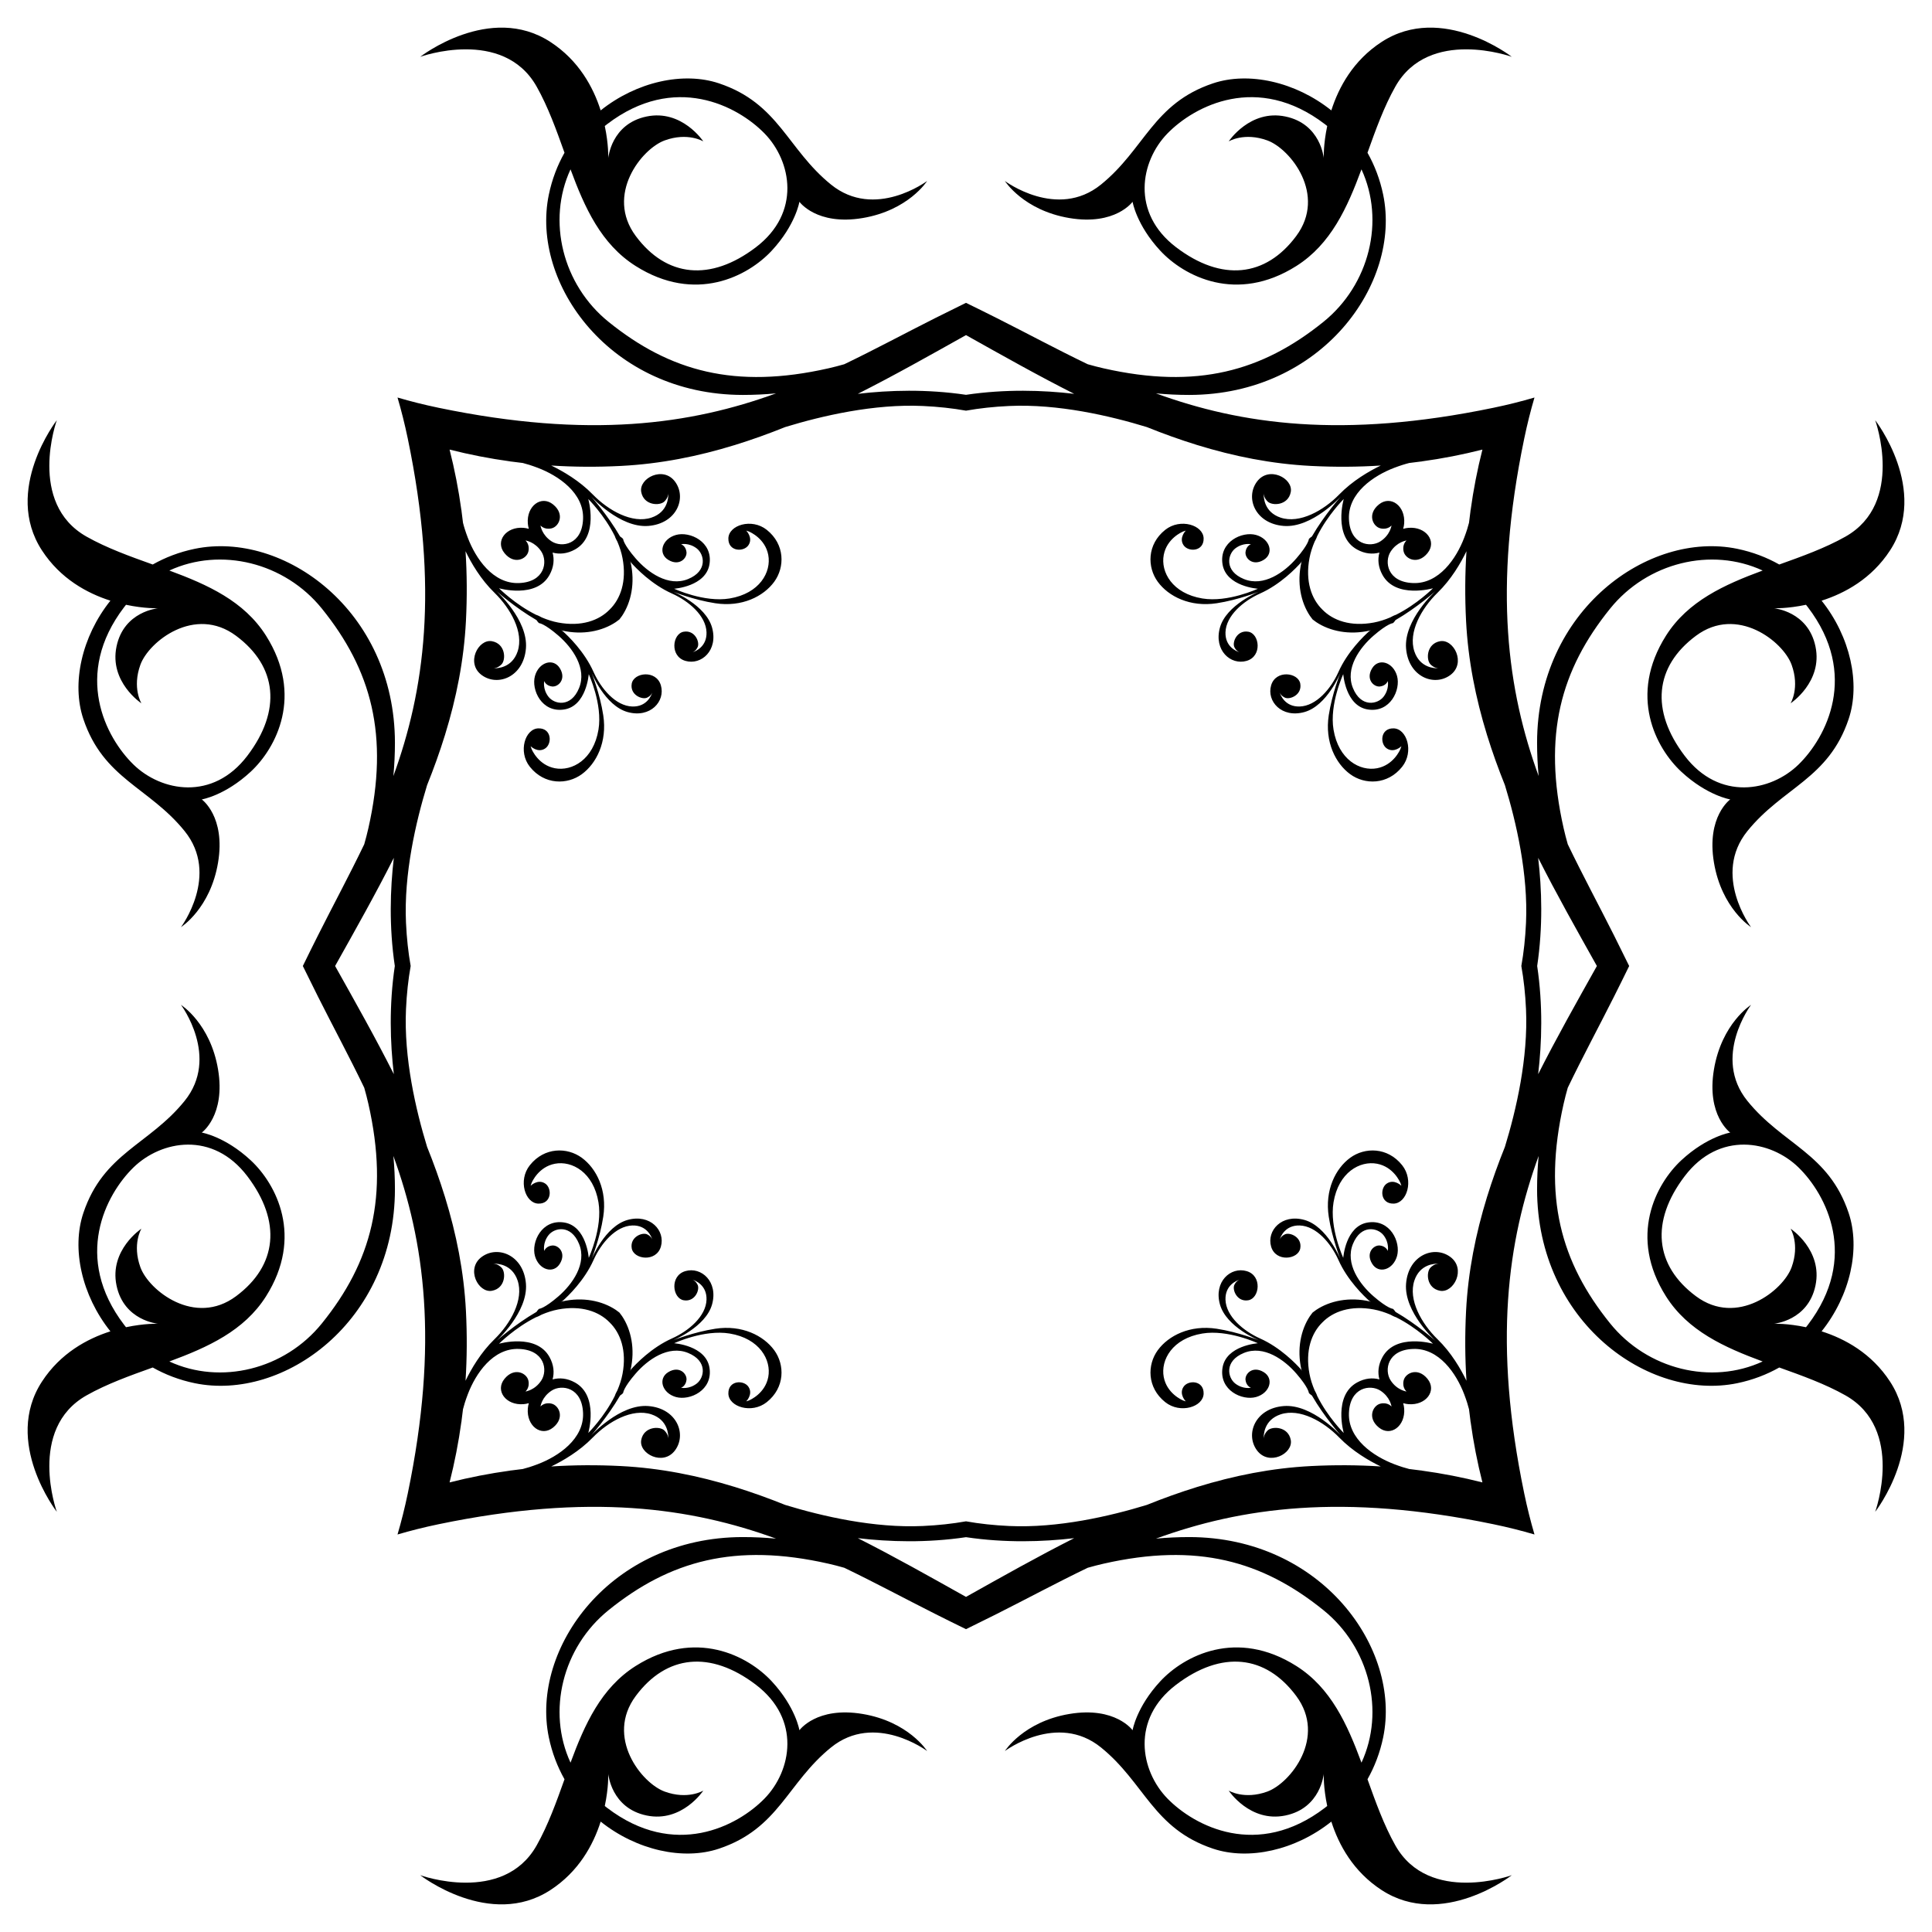 <?xml version="1.0" encoding="utf-8"?>

<!DOCTYPE svg PUBLIC "-//W3C//DTD SVG 1.1//EN" "http://www.w3.org/Graphics/SVG/1.1/DTD/svg11.dtd">
<svg version="1.1" id="Layer_1" xmlns="http://www.w3.org/2000/svg" xmlns:xlink="http://www.w3.org/1999/xlink" x="0px" y="0px"
	 viewBox="0 0 1647.099 1647.099" enable-background="new 0 0 1647.099 1647.099" xml:space="preserve">
<g>
	<path d="M1095.877,99.327c-30.21-6.292-48.384,21.222-48.384,21.222s13.167-8.041,32.939-0.84
		c19.73,7.195,50.793,46.39,24.646,81.516c-26.105,35.112-63.606,39.056-102.35,9.611
		c-38.737-29.445-30.508-73.335-7.465-97.023c23.071-23.681,76.76-51.849,134.24-7.959
		c0.676,0.517,1.335,1.044,1.994,1.571c-3.355,15.833-2.98,27.34-2.98,27.34S1126.079,105.584,1095.877,99.327z
		 M99.327,551.221c-6.292,30.21,21.222,48.384,21.222,48.384s-8.041-13.167-0.84-32.939
		c7.195-19.73,46.39-50.793,81.516-24.646c35.112,26.105,39.056,63.606,9.611,102.35
		c-29.445,38.737-73.335,30.508-97.023,7.465c-23.681-23.071-51.849-76.76-7.959-134.24
		c0.517-0.676,1.044-1.335,1.571-1.994c15.833,3.355,27.34,2.98,27.34,2.98S105.584,521.019,99.327,551.221z
		 M551.221,1547.771c30.21,6.292,48.384-21.222,48.384-21.222s-13.167,8.041-32.939,0.84
		c-19.73-7.195-50.793-46.39-24.646-81.516c26.105-35.112,63.606-39.056,102.35-9.611
		c38.737,29.445,30.508,73.336,7.465,97.023c-23.071,23.681-76.76,51.849-134.24,7.959
		c-0.676-0.517-1.335-1.044-1.994-1.571c3.355-15.833,2.98-27.34,2.98-27.34S521.019,1541.514,551.221,1547.771z
		 M1547.771,1095.877c6.292-30.21-21.222-48.384-21.222-48.384s8.041,13.167,0.84,32.939
		c-7.195,19.73-46.39,50.793-81.516,24.646c-35.112-26.105-39.056-63.606-9.611-102.35
		c29.445-38.737,73.336-30.508,97.023-7.465c23.681,23.071,51.849,76.76,7.959,134.24
		c-0.517,0.676-1.044,1.335-1.571,1.994c-15.833-3.355-27.34-2.98-27.34-2.98
		S1541.514,1126.079,1547.771,1095.877z M1512.332,518.582c0,0,11.507,0.375,27.34-2.98
		c0.527,0.659,1.055,1.317,1.571,1.994c43.89,57.481,15.722,111.17-7.959,134.24
		c-23.688,23.042-67.578,31.271-97.023-7.465c-29.445-38.745-25.501-76.245,9.611-102.35
		c35.126-26.147,74.322,4.917,81.516,24.646c7.202,19.772-0.84,32.939-0.84,32.939s27.514-18.174,21.222-48.384
		C1541.514,521.019,1512.332,518.582,1512.332,518.582z M518.582,134.766c0,0,0.375-11.506-2.98-27.34
		c0.659-0.527,1.317-1.055,1.994-1.571c57.481-43.89,111.17-15.723,134.24,7.959
		c23.042,23.688,31.271,67.578-7.465,97.023c-38.745,29.445-76.245,25.501-102.35-9.611
		c-26.147-35.126,4.917-74.322,24.646-81.516c19.772-7.202,32.939,0.84,32.939,0.84s-18.174-27.514-48.384-21.222
		C521.019,105.584,518.582,134.766,518.582,134.766z M134.766,1128.517c0,0-11.506-0.375-27.34,2.98
		c-0.527-0.659-1.055-1.317-1.571-1.994c-43.89-57.481-15.723-111.17,7.959-134.24
		c23.688-23.042,67.578-31.271,97.023,7.465c29.445,38.745,25.501,76.245-9.611,102.35
		c-35.126,26.147-74.322-4.917-81.516-24.646c-7.202-19.772,0.84-32.939,0.84-32.939s-27.514,18.174-21.222,48.384
		C105.584,1126.079,134.766,1128.517,134.766,1128.517z M1128.517,1512.332c0,0-0.375,11.507,2.98,27.34
		c-0.659,0.527-1.317,1.055-1.994,1.571c-57.481,43.89-111.17,15.722-134.24-7.959
		c-23.042-23.688-31.271-67.578,7.465-97.023c38.745-29.445,76.245-25.501,102.35,9.611
		c26.147,35.126-4.917,74.322-24.646,81.516c-19.772,7.202-32.939-0.84-32.939-0.84s18.174,27.514,48.384,21.222
		C1126.079,1541.514,1128.517,1512.332,1128.517,1512.332z M1109.716,478.394c-0.059,0.243-0.108,0.484-0.164,0.726
		C1109.108,479.57,1108.96,479.59,1109.716,478.394z M478.394,537.383c0.243,0.059,0.484,0.108,0.726,0.164
		C479.57,537.991,479.59,538.138,478.394,537.383z M537.383,1168.704c0.059-0.243,0.108-0.484,0.164-0.726
		C537.991,1167.529,538.138,1167.509,537.383,1168.704z M1168.704,1109.716c-0.243-0.059-0.484-0.108-0.726-0.164
		C1167.529,1109.108,1167.509,1108.96,1168.704,1109.716z M1167.978,537.547c0.242-0.056,0.483-0.105,0.726-0.164
		C1167.509,538.138,1167.529,537.991,1167.978,537.547z M537.547,479.12c-0.056-0.242-0.105-0.483-0.164-0.726
		C538.138,479.59,537.991,479.57,537.547,479.12z M479.12,1109.552c-0.242,0.056-0.483,0.105-0.726,0.164
		C479.59,1108.96,479.57,1109.108,479.12,1109.552z M1109.552,1167.978c0.056,0.242,0.105,0.483,0.164,0.726
		C1108.96,1167.509,1109.108,1167.529,1109.552,1167.978z M1308.198,338.901c-11.169,3.286-22.799,6.209-34.941,8.732
		c-128.78,26.752-215.357,14.109-287.769-12.266c9.294,0.863,18.781,1.339,28.429,1.328
		c112.892-0.146,180.943-95.08,165.296-170.679c-2.717-13.145-7.337-25.105-13.377-35.81
		c6.977-19.476,13.959-38.995,23.724-56.339c28.695-50.919,99.302-25.431,99.302-25.431s-59.461-46.224-110.99-12.681
		c-24.218,15.77-36.572,38.602-42.866,58.367c-30.717-24.525-70.611-33.224-100.903-23.061
		c-51.085,17.14-58.029,55.94-95.482,86.287c-37.404,30.307-81.92-3.042-81.92-3.042s15.764,25.015,55.044,31.599
		c39.251,6.555,53.814-13.89,53.814-13.89s3.222,19.695,23.542,41.633c20.292,21.918,65.141,45.384,116.142,13.091
		c29.379-18.617,43.375-49.658,55.456-82.364c20.247,43.776,6.837,98.325-32.435,130.025
		c-52.188,42.133-107.913,57.62-187.331,39.633c-4.545-1.028-9.082-2.207-13.598-3.505
		c-26.352-12.671-51.719-26.363-77.828-39.496c-8.53-4.289-17.186-8.582-25.959-12.852
		c-8.774,4.271-17.428,8.564-25.959,12.852c-26.11,13.133-51.476,26.825-77.828,39.496
		c-4.517,1.298-9.053,2.477-13.598,3.505c-79.418,17.987-135.143,2.5-187.331-39.633
		c-39.273-31.701-52.682-86.249-32.435-130.025c12.082,32.706,26.077,63.747,55.456,82.364
		c51.001,32.293,95.85,8.827,116.142-13.091c20.32-21.938,23.542-41.633,23.542-41.633
		s14.563,20.445,53.814,13.89c39.279-6.584,55.044-31.599,55.044-31.599s-44.516,33.349-81.92,3.042
		c-37.452-30.348-44.397-69.148-95.482-86.287c-30.292-10.163-70.186-1.464-100.903,23.061
		c-6.294-19.766-18.648-42.597-42.866-58.367C417.697,2.213,358.236,48.437,358.236,48.437
		s70.607-25.487,99.302,25.431c9.765,17.344,16.748,36.863,23.724,56.339c-6.04,10.704-10.659,22.664-13.377,35.81
		c-15.646,75.599,52.404,170.533,165.296,170.679c9.647,0.011,19.135-0.466,28.429-1.328
		c-72.412,26.375-158.989,39.017-287.769,12.266c-12.142-2.524-23.772-5.446-34.941-8.732
		c3.286,11.169,6.209,22.799,8.732,34.941c26.752,128.78,14.109,215.357-12.266,287.769
		c0.863-9.294,1.339-18.781,1.328-28.429c-0.146-112.892-95.08-180.943-170.679-165.296
		c-13.145,2.717-25.105,7.337-35.81,13.377c-19.476-6.977-38.995-13.959-56.339-23.724
		c-50.919-28.695-25.431-99.302-25.431-99.302S2.213,417.697,35.756,469.226
		c15.77,24.218,38.602,36.572,58.367,42.866c-24.525,30.717-33.224,70.611-23.061,100.903
		c17.14,51.085,55.94,58.029,86.287,95.482c30.307,37.404-3.042,81.92-3.042,81.92s25.015-15.764,31.599-55.044
		c6.555-39.251-13.89-53.814-13.89-53.814s19.695-3.222,41.633-23.542c21.918-20.292,45.384-65.141,13.091-116.142
		c-18.617-29.379-49.658-43.375-82.364-55.456c43.776-20.247,98.325-6.837,130.025,32.435
		c42.133,52.188,57.62,107.913,39.633,187.331c-1.028,4.545-2.207,9.082-3.505,13.598
		c-12.671,26.352-26.363,51.719-39.496,77.828c-4.289,8.53-8.582,17.186-12.852,25.959
		c4.271,8.774,8.564,17.429,12.852,25.959c13.133,26.11,26.825,51.476,39.496,77.828
		c1.298,4.517,2.477,9.053,3.505,13.598c17.987,79.418,2.5,135.143-39.633,187.331
		c-31.701,39.273-86.249,52.682-130.025,32.435c32.706-12.082,63.747-26.077,82.364-55.456
		c32.293-51.001,8.827-95.85-13.091-116.142c-21.938-20.32-41.633-23.542-41.633-23.542
		s20.445-14.563,13.89-53.814c-6.584-39.279-31.599-55.044-31.599-55.044s33.349,44.516,3.042,81.92
		c-30.348,37.453-69.148,44.397-86.287,95.482c-10.163,30.291-1.464,70.186,23.061,100.903
		c-19.766,6.294-42.597,18.648-58.367,42.866c-33.543,51.529,12.681,110.99,12.681,110.99
		s-25.487-70.607,25.431-99.302c17.344-9.765,36.863-16.748,56.339-23.724c10.704,6.04,22.664,10.659,35.81,13.377
		c75.599,15.646,170.533-52.404,170.679-165.296c0.011-9.647-0.466-19.135-1.328-28.429
		c26.375,72.412,39.017,158.989,12.266,287.769c-2.524,12.142-5.446,23.772-8.732,34.941
		c11.169-3.286,22.799-6.209,34.941-8.732c128.78-26.752,215.357-14.109,287.769,12.266
		c-9.294-0.863-18.781-1.339-28.429-1.329c-112.892,0.146-180.943,95.08-165.296,170.679
		c2.717,13.145,7.337,25.105,13.377,35.81c-6.977,19.476-13.959,38.995-23.724,56.339
		c-28.695,50.919-99.302,25.431-99.302,25.431s59.461,46.224,110.99,12.681
		c24.218-15.77,36.572-38.601,42.866-58.367c30.717,24.525,70.611,33.224,100.903,23.061
		c51.085-17.14,58.029-55.94,95.482-86.287c37.404-30.307,81.92,3.042,81.92,3.042s-15.764-25.015-55.044-31.599
		c-39.251-6.555-53.814,13.89-53.814,13.89s-3.222-19.695-23.542-41.633
		c-20.292-21.918-65.141-45.384-116.142-13.091c-29.379,18.617-43.375,49.658-55.456,82.364
		c-20.247-43.776-6.837-98.325,32.435-130.025c52.188-42.133,107.913-57.62,187.331-39.633
		c4.545,1.028,9.082,2.207,13.598,3.505c26.352,12.671,51.719,26.363,77.828,39.496
		c8.53,4.289,17.186,8.582,25.959,12.852c8.774-4.271,17.429-8.564,25.959-12.852
		c26.11-13.132,51.476-26.825,77.828-39.496c4.517-1.298,9.053-2.477,13.598-3.505
		c79.418-17.987,135.143-2.5,187.331,39.633c39.273,31.701,52.682,86.249,32.435,130.025
		c-12.082-32.706-26.077-63.747-55.456-82.364c-51.001-32.293-95.85-8.827-116.142,13.091
		c-20.32,21.938-23.542,41.633-23.542,41.633s-14.563-20.445-53.814-13.89
		c-39.279,6.584-55.044,31.599-55.044,31.599s44.516-33.349,81.92-3.042
		c37.453,30.348,44.397,69.148,95.482,86.287c30.291,10.163,70.186,1.464,100.903-23.061
		c6.294,19.766,18.648,42.597,42.866,58.367c51.529,33.543,110.99-12.681,110.99-12.681s-70.607,25.487-99.302-25.431
		c-9.765-17.344-16.748-36.863-23.724-56.339c6.04-10.704,10.659-22.664,13.377-35.81
		c15.646-75.599-52.404-170.533-165.296-170.679c-9.647-0.011-19.135,0.466-28.429,1.329
		c72.412-26.375,158.989-39.018,287.769-12.266c12.142,2.523,23.772,5.446,34.941,8.732
		c-3.286-11.169-6.209-22.799-8.732-34.941c-26.752-128.78-14.109-215.357,12.266-287.769
		c-0.863,9.294-1.339,18.781-1.329,28.429c0.146,112.892,95.08,180.943,170.679,165.296
		c13.145-2.717,25.105-7.337,35.81-13.377c19.476,6.977,38.995,13.959,56.339,23.724
		c50.919,28.695,25.431,99.302,25.431,99.302s46.224-59.461,12.681-110.99
		c-15.77-24.218-38.601-36.572-58.367-42.866c24.525-30.717,33.224-70.611,23.061-100.903
		c-17.14-51.085-55.94-58.029-86.287-95.482c-30.307-37.404,3.042-81.92,3.042-81.92
		s-25.015,15.764-31.599,55.044c-6.555,39.251,13.89,53.814,13.89,53.814s-19.695,3.222-41.633,23.542
		c-21.918,20.292-45.384,65.141-13.091,116.142c18.617,29.379,49.658,43.375,82.364,55.456
		c-43.776,20.247-98.325,6.837-130.025-32.435c-42.133-52.188-57.62-107.913-39.633-187.331
		c1.028-4.545,2.207-9.082,3.505-13.598c12.671-26.352,26.363-51.719,39.496-77.828
		c4.289-8.53,8.582-17.186,12.852-25.959c-4.271-8.774-8.564-17.428-12.852-25.959
		c-13.132-26.11-26.825-51.476-39.496-77.828c-1.298-4.517-2.477-9.053-3.505-13.598
		c-17.987-79.418-2.5-135.143,39.633-187.331c31.701-39.273,86.249-52.682,130.025-32.435
		c-32.706,12.082-63.747,26.077-82.364,55.456c-32.293,51.001-8.827,95.85,13.091,116.142
		c21.938,20.32,41.633,23.542,41.633,23.542s-20.445,14.563-13.89,53.814
		c6.584,39.279,31.599,55.044,31.599,55.044s-33.349-44.516-3.042-81.92
		c30.348-37.452,69.148-44.397,86.287-95.482c10.163-30.292,1.464-70.186-23.061-100.903
		c19.766-6.294,42.597-18.648,58.367-42.866c33.543-51.529-12.681-110.99-12.681-110.99
		s25.487,70.607-25.431,99.302c-17.344,9.765-36.863,16.748-56.339,23.724c-10.704-6.04-22.664-10.659-35.81-13.377
		c-75.599-15.646-170.533,52.404-170.679,165.296c-0.011,9.647,0.466,19.135,1.329,28.429
		c-26.375-72.412-39.018-158.989-12.266-287.769C1301.989,361.699,1304.912,350.07,1308.198,338.901z
		 M823.549,285.69c30.624,17.15,61.201,34.409,92.225,50.07c-26.727-3.148-58.692-4.149-92.225,0.834
		c-33.533-4.983-65.498-3.982-92.225-0.834C762.349,320.099,792.926,302.84,823.549,285.69z M285.69,823.549
		c17.15-30.624,34.409-61.201,50.07-92.225c-3.148,26.727-4.149,58.692,0.834,92.225
		c-4.983,33.533-3.982,65.498-0.834,92.225C320.099,884.75,302.84,854.173,285.69,823.549z M823.549,1361.408
		c-30.624-17.15-61.201-34.409-92.225-50.07c26.727,3.148,58.692,4.149,92.225-0.834
		c33.533,4.983,65.498,3.982,92.225,0.834C884.75,1326.999,854.173,1344.258,823.549,1361.408z M1361.408,823.549
		c-17.15,30.624-34.409,61.201-50.07,92.225c3.148-26.727,4.149-58.692-0.834-92.225
		c4.983-33.533,3.982-65.498,0.834-92.225C1326.999,762.349,1344.258,792.926,1361.408,823.549z M823.549,350.103
		c11.44-2.048,23.663-3.377,36.772-3.983c41.594-1.927,85.901,8.334,117.383,17.97
		c14.038,5.652,28.229,10.768,42.61,15.212c0.246,0.105,0.387,0.166,0.387,0.166l-0.082-0.071
		c31.284,9.645,63.478,16.101,97.029,17.822c20.453,1.048,40.281,0.899,59.502-0.336
		c-10.053,4.851-24.07,12.976-35.466,24.725c-13.285,13.646-33.627,25.105-49.932,19.688
		c-14.232-4.754-14.534-17.56-14.386-20.705c-0.005,1.229,0.365,3.922,3.232,6.871
		c3.861,4.021,17.73,3.611,19.841-8.076c2.104-11.694-18.751-22.487-28.876-8.716
		c-10.132,13.75-1.486,35.779,22.855,37.709c24.292,1.917,48.835-25.23,48.835-25.23
		s-14.03,15.604-24.797,34.201c-2.759,1.884-2.642,2.383-2.642,2.383s-0.278,4.361-10.57,16.271
		c-10.284,11.917-27.931,24.563-44.786,17.646c-16.855-6.896-13.903-21.084-7.278-26.146
		c6.653-5.042,13.271-3.542,13.271-3.542s-3.979,1.355-4.604,6.646c-0.597,5.313,6.084,12.313,15.355,6.792
		c9.291-5.514,5.465-18.001-6.375-21.327c-11.834-3.32-31.557,5.764-28.598,24.848
		c2.952,19.105,30.14,21,30.14,21s-25.577,11.917-47.328,8.292c-25.584-4.25-35.675-22.521-32.903-37.127
		c2.632-13.771,15.132-19.479,16.966-20.125c1.826-0.605,1.826-0.605,1.826-0.605s-5.993,6.021-2.034,12.251
		c3.91,6.257,17.411,5.84,17.244-5.521c-0.159-11.396-19.848-17.64-32.744-7.375
		c-15.611,12.438-15.417,31.896-6.34,44.293c9.105,12.438,27.48,21.793,50.294,18.278
		c18.424-2.82,36.092-9.924,36.092-9.924s-27.98,11.292-33.397,30.668c-5.403,19.396,9.181,32.334,22.73,28.397
		c13.521-3.938,11.084-23.167,1.458-24.855c-9.626-1.667-13.903,8.958-11.904,13.104
		c1.488,3.058,3.469,4.106,4.413,4.448c-2.453-0.772-12.334-4.657-11.975-17.046
		c0.458-14.153,15.112-26.653,29.425-33.042c17.327-7.736,30.594-21.491,35.351-26.862
		c-4.09,17.76-0.478,34.313,7.17,45.793c0.715,1.074,1.486,2.113,2.309,3.114
		c1,0.823,2.04,1.594,3.114,2.309c11.48,7.648,28.033,11.26,45.793,7.17
		c-5.371,4.757-19.126,18.024-26.862,35.351c-6.389,14.313-18.889,28.967-33.042,29.425
		c-12.388,0.359-16.273-9.522-17.046-11.975c0.342,0.943,1.391,2.925,4.448,4.412
		c4.146,2,14.771-2.278,13.104-11.904c-1.688-9.625-20.917-12.063-24.855,1.458
		c-3.938,13.549,9.001,28.133,28.397,22.73c19.375-5.417,30.668-33.397,30.668-33.397s-7.104,17.668-9.924,36.092
		c-3.514,22.813,5.841,41.189,18.278,50.293c12.396,9.076,31.855,9.271,44.293-6.34
		c10.264-12.896,4.021-32.585-7.375-32.744c-11.362-0.167-11.778,13.334-5.521,17.244
		c6.229,3.958,12.251-2.034,12.251-2.034s0,0-0.605,1.826c-0.646,1.833-6.354,14.334-20.125,16.965
		c-14.605,2.771-32.876-7.32-37.127-32.903c-3.625-21.751,8.292-47.328,8.292-47.328s1.896,27.188,21,30.14
		c19.084,2.958,28.167-16.764,24.848-28.598c-3.326-11.84-15.813-15.667-21.327-6.375
		c-5.521,9.271,1.479,15.952,6.792,15.355c5.292-0.625,6.646-4.604,6.646-4.604s1.5,6.618-3.542,13.271
		c-5.063,6.625-19.25,9.577-26.146-7.278c-6.917-16.855,5.729-34.501,17.646-44.786
		c11.91-10.292,16.271-10.57,16.271-10.57s0.499,0.118,2.383-2.642c18.597-10.767,34.201-24.797,34.201-24.797
		s-27.147,24.543-25.23,48.835c1.93,24.341,23.959,32.987,37.709,22.855c13.771-10.125,2.979-30.98-8.716-28.876
		c-11.688,2.111-12.098,15.98-8.076,19.841c2.949,2.868,5.642,3.238,6.871,3.232
		c-3.145,0.149-15.951-0.154-20.705-14.386c-5.417-16.305,6.042-36.647,19.688-49.932
		c11.749-11.396,19.874-25.414,24.725-35.466c-1.234,19.221-1.384,39.049-0.336,59.502
		c1.721,33.551,8.177,65.746,17.822,97.029l-0.071-0.082c0,0,0.061,0.141,0.166,0.387
		c4.445,14.382,9.56,28.572,15.212,42.61c9.636,31.482,19.897,75.789,17.97,117.383
		c-0.606,13.109-1.935,25.332-3.983,36.772c2.048,11.44,3.377,23.663,3.983,36.772
		c1.927,41.594-8.334,85.901-17.97,117.383c-5.652,14.038-10.768,28.229-15.212,42.61
		c-0.105,0.246-0.166,0.387-0.166,0.387l0.071-0.082c-9.645,31.284-16.101,63.478-17.822,97.029
		c-1.048,20.453-0.899,40.281,0.336,59.502c-4.851-10.053-12.976-24.07-24.725-35.466
		c-13.646-13.285-25.105-33.627-19.688-49.932c4.754-14.232,17.56-14.534,20.705-14.386
		c-1.229-0.005-3.922,0.365-6.871,3.232c-4.021,3.861-3.611,17.73,8.076,19.841
		c11.695,2.104,22.487-18.751,8.716-28.876c-13.75-10.132-35.779-1.486-37.709,22.855
		c-1.917,24.292,25.23,48.835,25.23,48.835s-15.604-14.03-34.201-24.797c-1.884-2.759-2.383-2.642-2.383-2.642
		s-4.361-0.278-16.271-10.57c-11.917-10.284-24.563-27.931-17.646-44.786c6.896-16.855,21.084-13.903,26.146-7.278
		c5.042,6.653,3.542,13.271,3.542,13.271s-1.355-3.979-6.646-4.604c-5.313-0.597-12.313,6.084-6.792,15.355
		c5.514,9.291,18.001,5.465,21.327-6.375c3.32-11.834-5.764-31.557-24.848-28.598
		c-19.105,2.952-21,30.14-21,30.14s-11.917-25.577-8.292-47.328c4.25-25.584,22.521-35.675,37.127-32.903
		c13.771,2.632,19.479,15.132,20.125,16.966c0.605,1.826,0.605,1.826,0.605,1.826s-6.021-5.993-12.251-2.034
		c-6.257,3.91-5.841,17.411,5.521,17.244c11.396-0.159,17.64-19.848,7.375-32.744
		c-12.438-15.611-31.896-15.417-44.293-6.34c-12.438,9.105-21.793,27.48-18.278,50.294
		c2.82,18.424,9.924,36.092,9.924,36.092s-11.292-27.98-30.668-33.397c-19.396-5.403-32.334,9.181-28.397,22.73
		c3.938,13.521,23.167,11.084,24.855,1.458c1.667-9.626-8.958-13.903-13.104-11.904
		c-3.058,1.488-4.106,3.469-4.448,4.413c0.772-2.453,4.657-12.334,17.046-11.975
		c14.153,0.458,26.653,15.112,33.042,29.425c7.736,17.327,21.491,30.594,26.862,35.351
		c-17.76-4.09-34.313-0.478-45.793,7.17c-1.074,0.715-2.113,1.486-3.114,2.309
		c-0.823,1-1.594,2.04-2.309,3.114c-7.648,11.48-11.26,28.033-7.17,45.793
		c-4.757-5.371-18.024-19.126-35.351-26.862c-14.313-6.389-28.967-18.889-29.425-33.042
		c-0.359-12.388,9.522-16.273,11.975-17.046c-0.943,0.342-2.925,1.391-4.413,4.448
		c-2,4.146,2.278,14.771,11.904,13.104c9.625-1.688,12.063-20.917-1.458-24.855
		c-13.549-3.938-28.133,9.001-22.73,28.397c5.417,19.375,33.397,30.668,33.397,30.668s-17.668-7.104-36.092-9.924
		c-22.813-3.514-41.189,5.841-50.294,18.278c-9.076,12.396-9.271,31.855,6.34,44.293
		c12.896,10.264,32.585,4.021,32.744-7.375c0.167-11.362-13.334-11.778-17.244-5.521
		c-3.958,6.229,2.034,12.251,2.034,12.251s0,0-1.826-0.605c-1.833-0.646-14.334-6.354-16.966-20.125
		c-2.771-14.605,7.32-32.876,32.903-37.127c21.751-3.625,47.328,8.292,47.328,8.292s-27.188,1.896-30.14,21
		c-2.958,19.084,16.764,28.167,28.598,24.848c11.84-3.326,15.667-15.813,6.375-21.327
		c-9.271-5.521-15.952,1.479-15.355,6.792c0.625,5.292,4.604,6.646,4.604,6.646s-6.618,1.5-13.271-3.542
		c-6.625-5.063-9.577-19.25,7.278-26.146c16.855-6.917,34.501,5.729,44.786,17.646
		c10.292,11.91,10.57,16.271,10.57,16.271s-0.118,0.499,2.642,2.383c10.767,18.597,24.797,34.201,24.797,34.201
		s-24.543-27.147-48.835-25.23c-24.341,1.93-32.987,23.959-22.855,37.709c10.125,13.771,30.98,2.979,28.876-8.716
		c-2.111-11.688-15.98-12.098-19.841-8.076c-2.868,2.949-3.238,5.642-3.232,6.871
		c-0.149-3.145,0.154-15.951,14.386-20.705c16.305-5.417,36.647,6.042,49.932,19.688
		c11.396,11.749,25.414,19.874,35.466,24.725c-19.221-1.234-39.049-1.384-59.502-0.336
		c-33.551,1.721-65.746,8.177-97.029,17.822l0.082-0.071c0,0-0.141,0.061-0.387,0.166
		c-14.382,4.445-28.572,9.56-42.61,15.212c-31.482,9.636-75.789,19.897-117.383,17.97
		c-13.109-0.606-25.332-1.935-36.772-3.983c-11.44,2.048-23.663,3.377-36.772,3.983
		c-41.594,1.927-85.901-8.334-117.383-17.97c-14.038-5.652-28.229-10.768-42.61-15.212
		c-0.246-0.105-0.387-0.166-0.387-0.166l0.082,0.071c-31.284-9.645-63.478-16.101-97.029-17.822
		c-20.453-1.048-40.281-0.899-59.502,0.336c10.053-4.851,24.07-12.976,35.466-24.725
		c13.285-13.646,33.627-25.105,49.932-19.688c14.232,4.754,14.534,17.56,14.386,20.705
		c0.005-1.229-0.365-3.922-3.232-6.871c-3.861-4.021-17.73-3.611-19.841,8.076
		c-2.104,11.695,18.751,22.487,28.876,8.716c10.132-13.75,1.486-35.779-22.855-37.709
		c-24.292-1.917-48.835,25.23-48.835,25.23s14.03-15.604,24.797-34.201c2.76-1.884,2.642-2.383,2.642-2.383
		s0.278-4.361,10.57-16.271c10.284-11.917,27.931-24.563,44.786-17.646c16.855,6.896,13.903,21.084,7.278,26.146
		c-6.653,5.042-13.271,3.542-13.271,3.542s3.979-1.355,4.604-6.646c0.598-5.313-6.084-12.313-15.355-6.792
		c-9.292,5.514-5.465,18.001,6.375,21.327c11.834,3.32,31.557-5.764,28.598-24.848
		c-2.952-19.105-30.14-21-30.14-21s25.577-11.917,47.328-8.292c25.584,4.25,35.675,22.521,32.903,37.127
		c-2.632,13.771-15.132,19.479-16.965,20.125c-1.826,0.605-1.826,0.605-1.826,0.605s5.993-6.021,2.034-12.251
		c-3.91-6.257-17.411-5.841-17.244,5.521c0.159,11.396,19.848,17.64,32.744,7.375
		c15.611-12.438,15.417-31.896,6.34-44.293c-9.105-12.438-27.48-21.793-50.293-18.278
		c-18.424,2.82-36.092,9.924-36.092,9.924s27.98-11.292,33.397-30.668c5.403-19.396-9.181-32.334-22.73-28.397
		c-13.521,3.938-11.084,23.167-1.458,24.855c9.626,1.667,13.903-8.958,11.904-13.104
		c-1.488-3.058-3.469-4.106-4.412-4.448c2.453,0.772,12.334,4.657,11.975,17.046
		c-0.458,14.153-15.112,26.653-29.425,33.042c-17.327,7.736-30.594,21.491-35.351,26.862
		c4.09-17.76,0.478-34.313-7.17-45.793c-0.715-1.074-1.486-2.113-2.309-3.114
		c-1-0.823-2.04-1.594-3.114-2.309c-11.48-7.648-28.034-11.26-45.793-7.17
		c5.371-4.757,19.126-18.024,26.862-35.351c6.389-14.313,18.889-28.967,33.042-29.425
		c12.388-0.359,16.273,9.522,17.046,11.975c-0.342-0.943-1.391-2.925-4.448-4.413
		c-4.146-2-14.771,2.278-13.104,11.904c1.688,9.625,20.917,12.063,24.855-1.458
		c3.937-13.549-9.001-28.133-28.397-22.73c-19.375,5.417-30.668,33.397-30.668,33.397s7.104-17.668,9.924-36.092
		c3.514-22.813-5.841-41.189-18.278-50.294c-12.396-9.076-31.855-9.271-44.293,6.34
		c-10.264,12.896-4.021,32.585,7.375,32.744c11.362,0.167,11.778-13.334,5.521-17.244
		c-6.229-3.958-12.251,2.034-12.251,2.034s0,0,0.605-1.826c0.646-1.833,6.354-14.334,20.125-16.966
		c14.605-2.771,32.876,7.32,37.127,32.903c3.625,21.751-8.292,47.328-8.292,47.328s-1.896-27.188-21-30.14
		c-19.084-2.958-28.167,16.764-24.848,28.598c3.326,11.84,15.813,15.667,21.327,6.375
		c5.521-9.271-1.479-15.952-6.792-15.355c-5.292,0.625-6.646,4.604-6.646,4.604s-1.5-6.618,3.542-13.271
		c5.063-6.625,19.25-9.577,26.146,7.278c6.917,16.855-5.729,34.501-17.646,44.786
		c-11.91,10.292-16.271,10.57-16.271,10.57s-0.499-0.118-2.383,2.642c-18.597,10.767-34.201,24.797-34.201,24.797
		s27.147-24.543,25.23-48.835c-1.93-24.341-23.959-32.987-37.709-22.855c-13.771,10.125-2.979,30.98,8.716,28.876
		c11.688-2.111,12.098-15.98,8.076-19.841c-2.949-2.868-5.642-3.238-6.871-3.232
		c3.145-0.149,15.951,0.154,20.705,14.386c5.417,16.305-6.042,36.647-19.688,49.932
		c-11.749,11.396-19.874,25.414-24.725,35.466c1.234-19.221,1.384-39.049,0.336-59.502
		c-1.721-33.551-8.177-65.746-17.822-97.029l0.071,0.082c0,0-0.061-0.141-0.166-0.387
		c-4.445-14.382-9.56-28.572-15.212-42.61c-9.636-31.482-19.897-75.789-17.97-117.383
		c0.606-13.109,1.935-25.332,3.983-36.772c-2.048-11.44-3.377-23.663-3.983-36.772
		c-1.927-41.594,8.334-85.901,17.97-117.383c5.652-14.038,10.768-28.229,15.212-42.61
		c0.105-0.246,0.166-0.387,0.166-0.387l-0.071,0.082c9.645-31.284,16.101-63.478,17.822-97.029
		c1.048-20.453,0.899-40.281-0.336-59.502c4.851,10.053,12.976,24.07,24.725,35.466
		c13.646,13.285,25.105,33.627,19.688,49.932c-4.754,14.232-17.56,14.534-20.705,14.386
		c1.229,0.005,3.922-0.365,6.871-3.232c4.021-3.861,3.611-17.73-8.076-19.841
		c-11.694-2.104-22.487,18.751-8.716,28.876c13.75,10.132,35.779,1.486,37.709-22.855
		c1.917-24.292-25.23-48.835-25.23-48.835s15.604,14.03,34.201,24.797c1.884,2.76,2.383,2.642,2.383,2.642
		s4.361,0.278,16.271,10.57c11.917,10.284,24.563,27.931,17.646,44.786c-6.896,16.855-21.084,13.903-26.146,7.278
		c-5.042-6.653-3.542-13.271-3.542-13.271s1.355,3.979,6.646,4.604c5.313,0.598,12.313-6.084,6.792-15.355
		c-5.514-9.292-18.001-5.465-21.327,6.375c-3.32,11.834,5.764,31.557,24.848,28.598
		c19.105-2.952,21-30.14,21-30.14s11.917,25.577,8.292,47.328c-4.25,25.584-22.521,35.675-37.127,32.903
		c-13.771-2.632-19.479-15.132-20.125-16.965c-0.605-1.826-0.605-1.826-0.605-1.826s6.021,5.993,12.251,2.034
		c6.257-3.91,5.84-17.411-5.521-17.244c-11.396,0.159-17.64,19.848-7.375,32.744
		c12.438,15.611,31.896,15.417,44.293,6.34c12.438-9.105,21.793-27.48,18.278-50.293
		c-2.82-18.424-9.924-36.092-9.924-36.092s11.292,27.98,30.668,33.397c19.396,5.403,32.334-9.181,28.397-22.73
		c-3.938-13.521-23.167-11.084-24.855-1.458c-1.667,9.626,8.958,13.903,13.104,11.904
		c3.058-1.488,4.106-3.469,4.448-4.412c-0.772,2.453-4.657,12.334-17.046,11.975
		c-14.153-0.458-26.653-15.112-33.042-29.425c-7.736-17.327-21.491-30.594-26.862-35.351
		c17.76,4.09,34.313,0.478,45.793-7.17c1.074-0.715,2.113-1.486,3.114-2.309c0.823-1,1.594-2.04,2.309-3.114
		c7.648-11.48,11.26-28.034,7.17-45.793c4.757,5.371,18.024,19.126,35.351,26.862
		c14.313,6.389,28.967,18.889,29.425,33.042c0.359,12.388-9.522,16.273-11.975,17.046
		c0.943-0.342,2.925-1.391,4.412-4.448c2-4.146-2.278-14.771-11.904-13.104
		c-9.625,1.688-12.063,20.917,1.458,24.855c13.549,3.937,28.133-9.001,22.73-28.397
		c-5.417-19.375-33.397-30.668-33.397-30.668s17.668,7.104,36.092,9.924c22.813,3.514,41.189-5.841,50.293-18.278
		c9.076-12.396,9.271-31.855-6.34-44.293c-12.896-10.264-32.585-4.021-32.744,7.375
		c-0.167,11.362,13.334,11.778,17.244,5.521c3.958-6.229-2.034-12.251-2.034-12.251s0,0,1.826,0.605
		c1.833,0.646,14.334,6.354,16.965,20.125c2.771,14.605-7.32,32.876-32.903,37.127
		c-21.751,3.625-47.328-8.292-47.328-8.292s27.188-1.896,30.14-21c2.958-19.084-16.764-28.167-28.598-24.848
		c-11.84,3.326-15.667,15.813-6.375,21.327c9.271,5.521,15.952-1.479,15.355-6.792
		c-0.625-5.292-4.604-6.646-4.604-6.646s6.618-1.5,13.271,3.542c6.625,5.063,9.577,19.25-7.278,26.146
		c-16.855,6.917-34.501-5.729-44.786-17.646c-10.292-11.91-10.57-16.271-10.57-16.271s0.118-0.499-2.642-2.383
		c-10.767-18.597-24.797-34.201-24.797-34.201s24.543,27.147,48.835,25.23c24.341-1.93,32.987-23.959,22.855-37.709
		c-10.125-13.771-30.98-2.979-28.876,8.716c2.111,11.688,15.98,12.098,19.841,8.076
		c2.868-2.949,3.238-5.642,3.232-6.871c0.149,3.145-0.154,15.951-14.386,20.705
		c-16.305,5.417-36.647-6.042-49.932-19.688c-11.396-11.749-25.414-19.874-35.466-24.725
		c19.221,1.234,39.049,1.384,59.502,0.336c33.551-1.721,65.746-8.177,97.029-17.822l-0.082,0.071
		c0,0,0.141-0.061,0.387-0.166c14.382-4.445,28.572-9.56,42.61-15.212c31.482-9.636,75.789-19.897,117.383-17.97
		C799.886,346.725,812.109,348.055,823.549,350.103z M1127.388,519.711c-9.196-8.94-14.763-23.969-11.01-43.894
		c0.902-4.769,2.442-9.462,4.352-13.956c0.761-1.38,1.798-3.395,2.241-4.87
		c8.911-17.94,22.609-31.571,22.609-31.571s-9.16,31.709,11.334,43.044c6.752,3.737,13.299,4.213,19.082,2.639
		c-1.573,5.783-1.097,12.33,2.639,19.082c11.334,20.494,43.044,11.334,43.044,11.334s-13.631,13.698-31.571,22.609
		c-1.476,0.444-3.49,1.48-4.87,2.241c-4.494,1.909-9.188,3.45-13.956,4.352
		C1151.357,534.474,1136.328,528.908,1127.388,519.711z M519.711,519.711c-8.94,9.196-23.969,14.763-43.894,11.01
		c-4.769-0.902-9.462-2.442-13.956-4.352c-1.38-0.761-3.395-1.798-4.87-2.241
		c-17.94-8.911-31.571-22.609-31.571-22.609s31.709,9.16,43.044-11.334c3.737-6.752,4.213-13.299,2.639-19.082
		c5.783,1.573,12.33,1.097,19.082-2.639c20.494-11.334,11.334-43.044,11.334-43.044s13.698,13.631,22.609,31.571
		c0.444,1.476,1.48,3.49,2.241,4.87c1.909,4.494,3.45,9.188,4.352,13.956
		C534.474,495.742,528.908,510.771,519.711,519.711z M519.711,1127.388c9.196,8.94,14.763,23.969,11.01,43.894
		c-0.902,4.768-2.442,9.462-4.352,13.956c-0.761,1.38-1.798,3.394-2.241,4.87
		c-8.911,17.94-22.609,31.571-22.609,31.571s9.16-31.709-11.334-43.044c-6.752-3.737-13.299-4.213-19.082-2.639
		c1.573-5.783,1.097-12.33-2.639-19.082c-11.334-20.494-43.044-11.334-43.044-11.334s13.631-13.698,31.571-22.609
		c1.476-0.444,3.49-1.48,4.87-2.241c4.494-1.909,9.188-3.45,13.956-4.352
		C495.742,1112.625,510.771,1118.191,519.711,1127.388z M1127.388,1127.388c8.94-9.196,23.969-14.763,43.894-11.01
		c4.768,0.902,9.462,2.442,13.956,4.352c1.38,0.761,3.394,1.798,4.87,2.241
		c17.94,8.911,31.571,22.609,31.571,22.609s-31.709-9.16-43.044,11.334c-3.737,6.752-4.213,13.299-2.639,19.082
		c-5.783-1.573-12.33-1.097-19.082,2.639c-20.494,11.334-11.334,43.044-11.334,43.044s-13.698-13.631-22.609-31.571
		c-0.444-1.476-1.48-3.49-2.241-4.87c-1.909-4.494-3.45-9.188-4.352-13.956
		C1112.625,1151.357,1118.191,1136.328,1127.388,1127.388z M1196.25,450.848c0.454-1.544,0.745-3.085,0.859-4.587
		c1.18-14.862-11.466-24.425-21.605-16.146c-10.167,8.285-4.986,18.785,1.292,20.306
		c6.271,1.542,9.521-2.458,9.521-2.458s-1.028,8.153-9.57,13.626c-8.535,5.458-25.897,2.875-26.73-19.188
		c-0.833-22.063,20.917-36.869,38.758-43.626c5.254-1.987,9.397-3.254,12.638-4.058
		c3.333-0.382,6.645-0.801,9.941-1.249c0.261,0.035,0.381,0.07,0.381,0.07s0.033-0.049,0.099-0.138
		c17.883-2.447,35.205-5.851,51.981-10.115c-4.264,16.775-7.668,34.098-10.115,51.981
		c-0.089,0.066-0.138,0.099-0.138,0.099s0.035,0.119,0.07,0.381c-0.448,3.295-0.867,6.607-1.249,9.941
		c-0.804,3.241-2.071,7.384-4.058,12.638c-6.757,17.841-21.563,39.591-43.626,38.758
		c-22.064-0.833-24.646-18.195-19.188-26.73c5.473-8.542,13.626-9.57,13.626-9.57s-4,3.25-2.458,9.521
		c1.52,6.278,12.021,11.459,20.306,1.292c8.278-10.139-1.284-22.785-16.146-21.605
		C1199.335,450.103,1197.795,450.395,1196.25,450.848z M450.848,450.848c-1.544-0.454-3.085-0.745-4.587-0.859
		c-14.862-1.181-24.425,11.466-16.146,21.605c8.285,10.167,18.785,4.986,20.306-1.292
		c1.542-6.271-2.458-9.521-2.458-9.521s8.153,1.028,13.626,9.57c5.458,8.535,2.875,25.897-19.188,26.73
		c-22.063,0.833-36.869-20.917-43.626-38.758c-1.987-5.254-3.254-9.397-4.058-12.638
		c-0.382-3.333-0.801-6.645-1.249-9.941c0.035-0.261,0.07-0.381,0.07-0.381s-0.049-0.033-0.138-0.099
		c-2.447-17.883-5.851-35.205-10.115-51.981c16.775,4.264,34.098,7.668,51.981,10.115
		c0.066,0.089,0.099,0.138,0.099,0.138s0.119-0.035,0.381-0.07c3.295,0.447,6.607,0.867,9.941,1.249
		c3.241,0.804,7.384,2.071,12.638,4.058c17.841,6.757,39.591,21.563,38.758,43.626
		c-0.833,22.064-18.195,24.646-26.73,19.188c-8.542-5.473-9.57-13.626-9.57-13.626s3.25,4,9.521,2.458
		c6.278-1.52,11.459-12.021,1.292-20.306c-10.139-8.278-22.785,1.284-21.605,16.146
		C450.103,447.763,450.395,449.304,450.848,450.848z M450.848,1196.25c-0.454,1.544-0.745,3.085-0.859,4.587
		c-1.181,14.862,11.466,24.425,21.605,16.146c10.167-8.285,4.986-18.785-1.292-20.306
		c-6.271-1.542-9.521,2.458-9.521,2.458s1.028-8.153,9.57-13.626c8.535-5.458,25.897-2.875,26.73,19.188
		c0.833,22.063-20.917,36.869-38.758,43.626c-5.254,1.987-9.397,3.254-12.638,4.058
		c-3.333,0.382-6.645,0.801-9.941,1.249c-0.261-0.035-0.381-0.07-0.381-0.07s-0.033,0.049-0.099,0.138
		c-17.883,2.447-35.205,5.851-51.981,10.115c4.264-16.775,7.668-34.098,10.115-51.981
		c0.089-0.066,0.138-0.099,0.138-0.099s-0.035-0.119-0.07-0.381c0.447-3.295,0.867-6.607,1.249-9.941
		c0.804-3.241,2.071-7.384,4.058-12.638c6.757-17.841,21.563-39.591,43.626-38.758
		c22.064,0.833,24.646,18.195,19.188,26.73c-5.473,8.542-13.626,9.57-13.626,9.57s4-3.25,2.458-9.521
		c-1.52-6.278-12.021-11.459-20.306-1.292c-8.278,10.139,1.284,22.785,16.146,21.605
		C447.763,1196.995,449.304,1196.704,450.848,1196.25z M1196.25,1196.25c1.544,0.454,3.085,0.745,4.587,0.859
		c14.862,1.18,24.425-11.466,16.146-21.605c-8.285-10.167-18.785-4.986-20.306,1.292
		c-1.542,6.271,2.458,9.521,2.458,9.521s-8.153-1.028-13.626-9.57c-5.458-8.535-2.875-25.897,19.188-26.73
		c22.063-0.833,36.869,20.917,43.626,38.758c1.987,5.254,3.254,9.397,4.058,12.638
		c0.382,3.333,0.801,6.645,1.249,9.941c-0.035,0.261-0.07,0.381-0.07,0.381s0.049,0.033,0.138,0.099
		c2.447,17.883,5.851,35.205,10.115,51.981c-16.775-4.264-34.098-7.668-51.981-10.115
		c-0.066-0.089-0.099-0.138-0.099-0.138s-0.119,0.035-0.381,0.07c-3.295-0.448-6.607-0.867-9.941-1.249
		c-3.241-0.804-7.384-2.071-12.638-4.058c-17.841-6.757-39.591-21.563-38.758-43.626
		c0.833-22.064,18.195-24.646,26.73-19.188c8.542,5.473,9.57,13.626,9.57,13.626s-3.25-4-9.521-2.458
		c-6.278,1.52-11.459,12.021-1.292,20.306c10.139,8.278,22.785-1.284,21.605-16.146
		C1196.995,1199.335,1196.704,1197.795,1196.25,1196.25z"/>
</g>
</svg>
